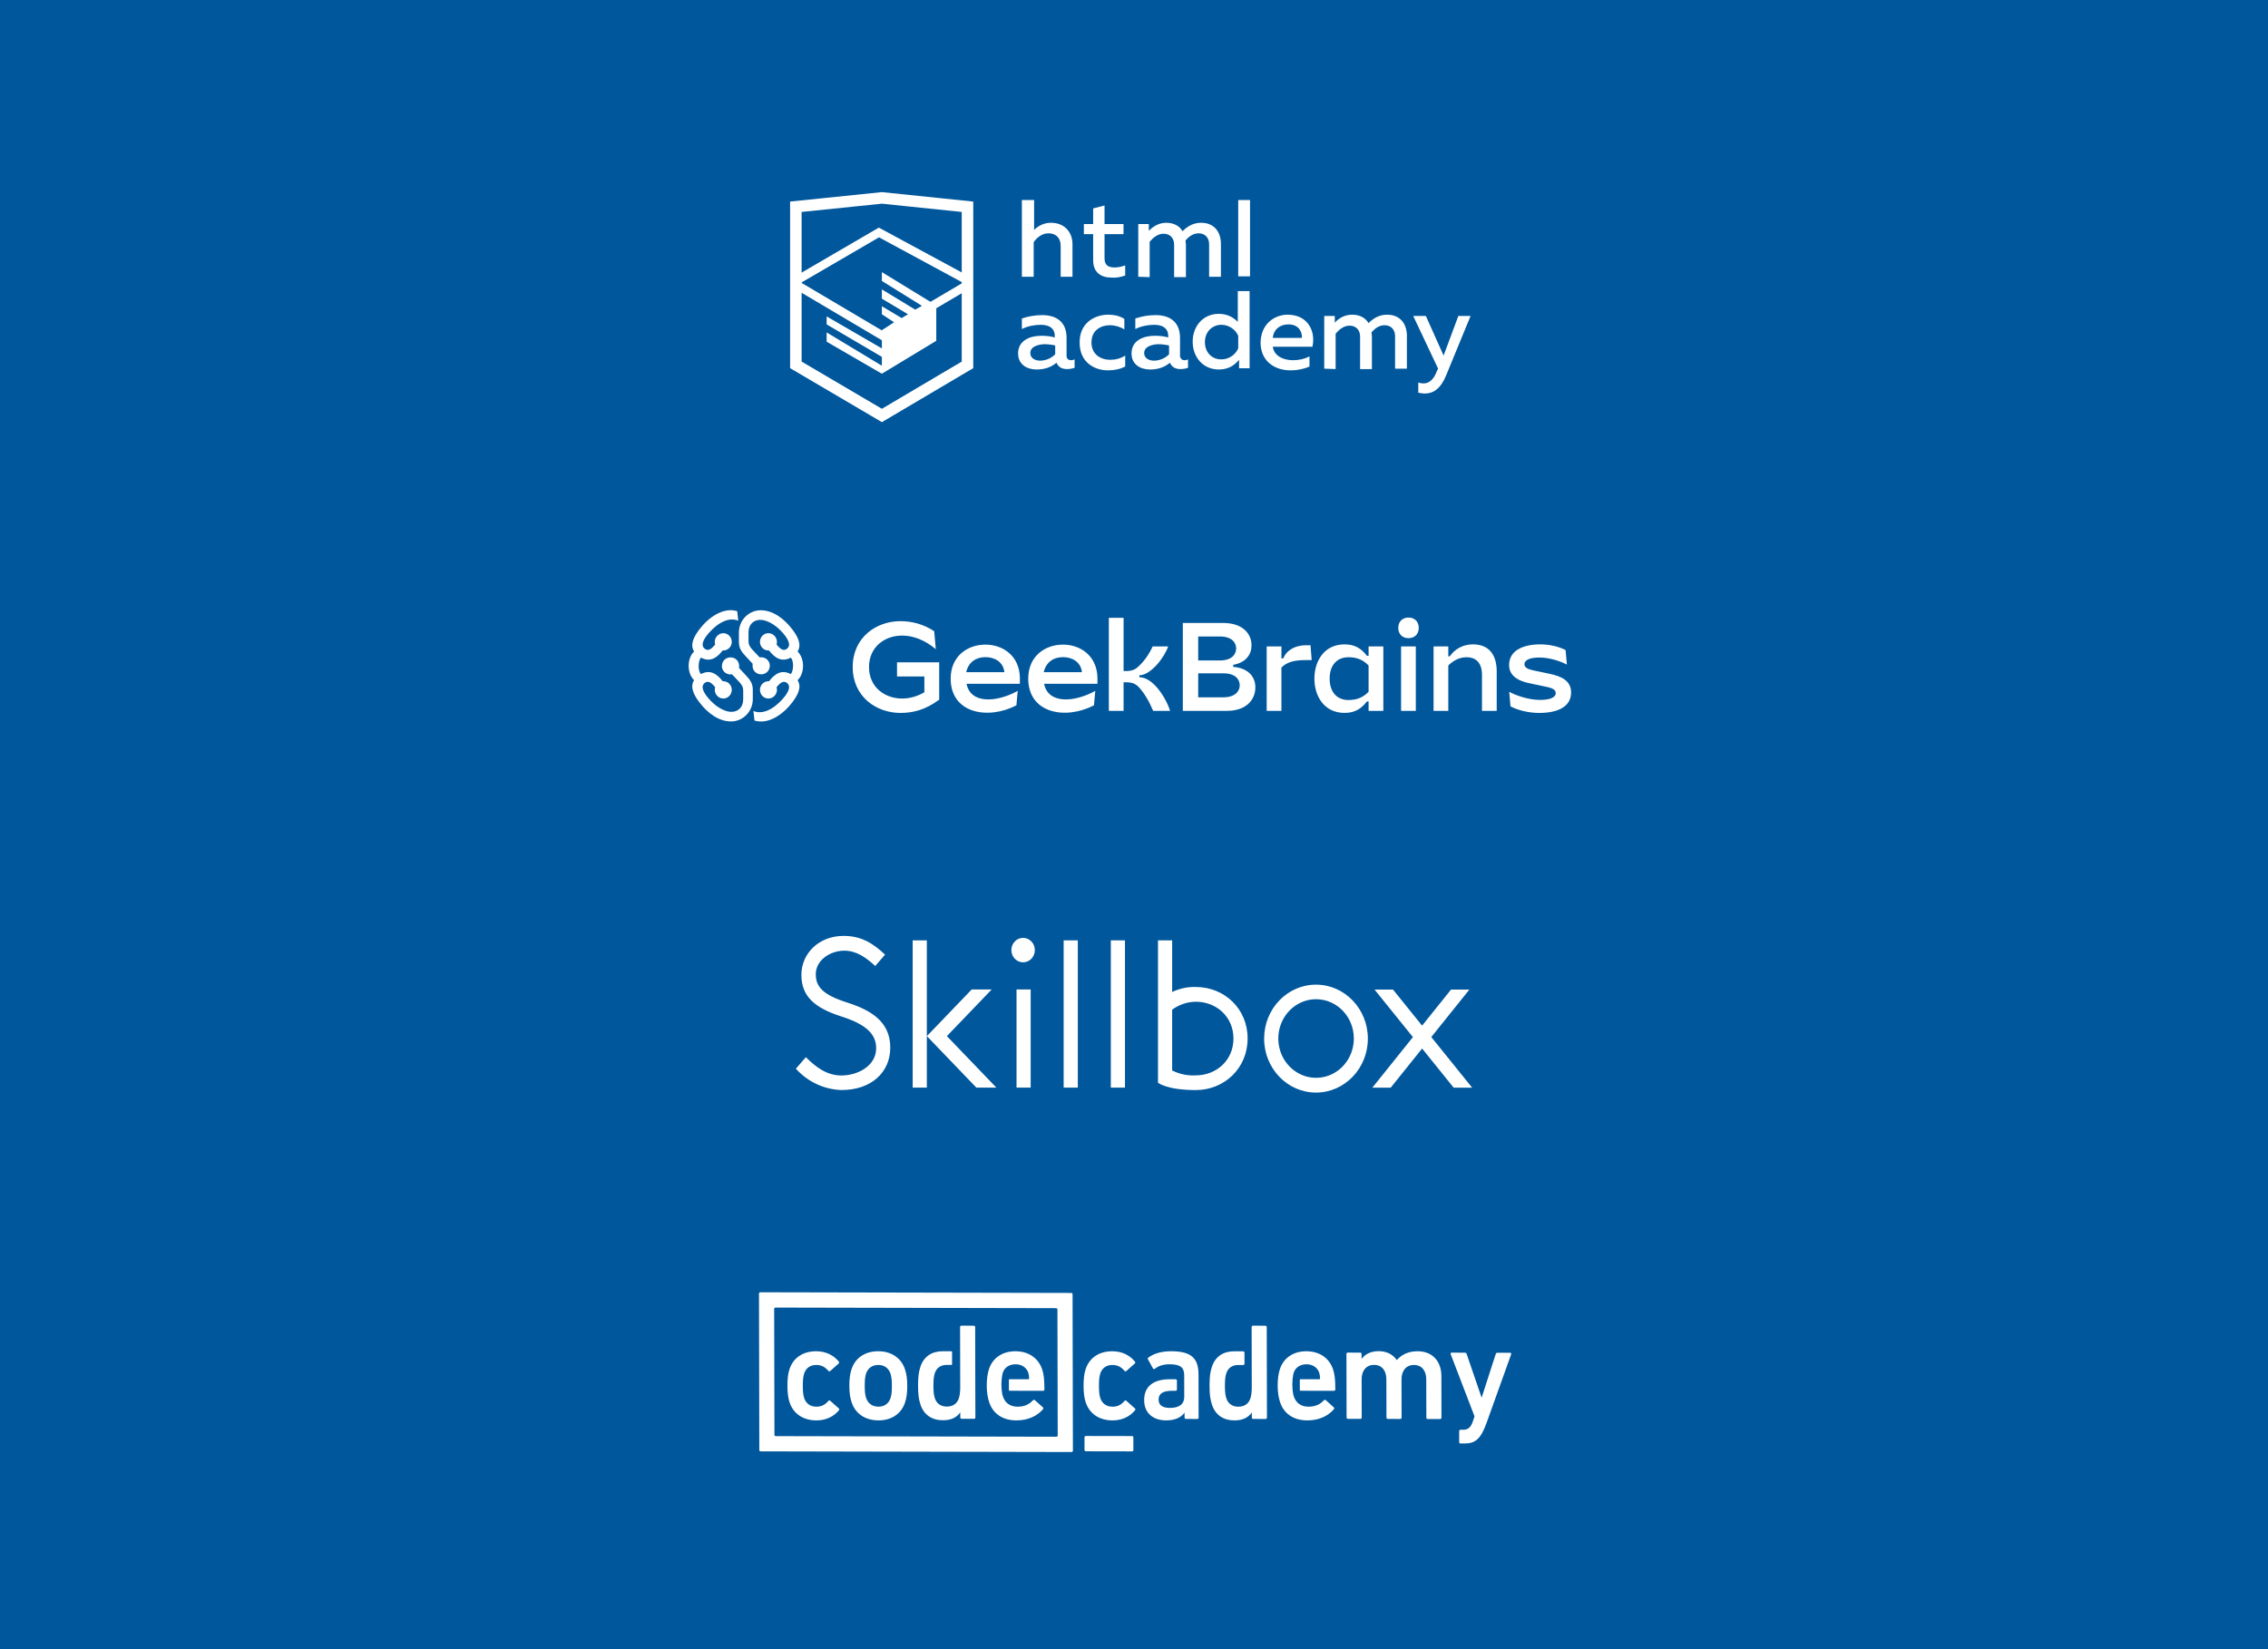 <?xml version="1.0" encoding="UTF-8"?> <svg xmlns="http://www.w3.org/2000/svg" width="550" height="400" viewBox="0 0 550 400" fill="none"> <rect width="550" height="400" fill="#00579C"></rect> <path d="M193 50.148L213.862 48L234.622 50.148V88.498L213.862 100.77L193 88.498V50.148Z" stroke="white" stroke-width="2.791"></path> <path d="M193.305 67.943L213.144 56.387L234.518 67.943V69.17L213.86 81.34L193.305 69.17V67.943Z" stroke="white" stroke-width="2.057"></path> <path d="M213.858 80.11L216.824 78.167L213.858 76.224V74.281L218.664 77.144L220.198 76.224L213.858 72.44V70.19L221.937 75.099L223.573 74.179L213.858 68.145V65.997L227.05 74.076V82.667L213.858 90.644L200.461 82.871V80.621L213.858 88.701V86.553L200.461 78.678V76.735L213.858 84.508V80.11ZM259.776 87.371C260.082 87.371 260.389 87.269 260.594 87.166V89.212C259.98 89.416 259.366 89.519 258.753 89.519C257.628 89.519 256.708 89.11 256.196 87.985C254.969 89.007 253.435 89.621 251.39 89.621C249.038 89.621 246.89 88.394 246.89 85.735C246.89 82.462 249.958 81.44 252.515 81.44C253.64 81.44 254.764 81.542 255.787 81.849V81.44C255.787 79.803 254.662 78.781 252.412 78.781C250.878 78.781 249.242 79.088 247.81 79.803V77.247C249.344 76.735 250.981 76.428 252.719 76.428C256.298 76.428 258.651 78.167 258.651 81.951V86.451C258.753 87.166 259.264 87.371 259.776 87.371ZM249.856 85.632C249.856 86.86 250.981 87.473 252.208 87.473C253.537 87.473 254.867 86.962 255.889 85.939V83.792C254.969 83.587 254.049 83.485 253.128 83.485C251.594 83.587 249.856 84.099 249.856 85.632ZM268.775 76.326C270.207 76.326 271.536 76.633 272.661 77.349V79.906C271.741 79.292 270.411 78.883 269.184 78.883C266.934 78.883 264.684 80.11 264.684 83.076C264.684 85.939 266.934 87.269 269.184 87.269C270.514 87.269 271.741 86.962 272.866 86.246V88.905C271.638 89.519 270.309 89.825 268.673 89.825C265.298 89.825 261.821 87.78 261.821 83.178C261.719 78.372 265.4 76.326 268.775 76.326ZM287.285 87.371C287.592 87.371 287.899 87.269 288.103 87.166V89.212C287.49 89.416 286.876 89.519 286.263 89.519C285.138 89.519 284.217 89.11 283.706 87.985C282.479 89.007 280.945 89.621 278.899 89.621C276.547 89.621 274.4 88.394 274.4 85.735C274.4 82.462 277.468 81.44 280.024 81.44C281.149 81.44 282.274 81.542 283.297 81.849V81.44C283.297 79.803 282.172 78.781 279.922 78.781C278.388 78.781 276.752 79.088 275.32 79.803V77.247C276.854 76.735 278.49 76.428 280.229 76.428C283.808 76.428 286.16 78.167 286.16 81.951V86.451C286.365 87.166 286.774 87.371 287.285 87.371ZM277.468 85.632C277.468 86.86 278.593 87.473 279.82 87.473C281.149 87.473 282.479 86.962 283.501 85.939V83.792C282.581 83.587 281.661 83.485 280.74 83.485C279.206 83.587 277.468 84.099 277.468 85.632ZM303.034 70.804V89.314H300.478V87.269C299.455 88.496 298.023 89.621 295.569 89.621C291.683 89.621 289.228 86.553 289.228 82.871C289.228 79.19 291.683 76.122 295.569 76.122C297.819 76.122 299.25 77.144 300.171 78.065V70.599H303.034V70.804ZM296.182 78.781C293.933 78.781 292.194 80.519 292.194 82.974C292.194 85.428 293.83 87.166 296.182 87.166C297.921 87.166 299.557 86.144 300.273 84.508V81.44C299.557 79.803 297.921 78.781 296.182 78.781ZM312.238 76.326C317.249 76.326 319.09 80.417 318.272 84.099H308.659C308.966 86.348 311.216 87.371 313.568 87.371C314.999 87.371 316.329 87.064 317.556 86.451V88.905C316.431 89.416 314.795 89.825 312.954 89.825C309.068 89.825 305.693 87.576 305.693 83.076C305.795 78.372 309.273 76.326 312.238 76.326ZM312.443 78.678C310.5 78.678 308.863 79.803 308.659 81.951H315.715C315.818 80.826 315.204 78.678 312.443 78.678ZM321.135 89.416V76.633H323.692V78.269C324.408 77.451 325.84 76.326 327.885 76.326C329.828 76.326 331.158 77.144 331.873 78.372C332.998 77.247 334.43 76.326 336.373 76.326C339.748 76.326 341.18 78.781 341.18 81.44V89.416H338.316V81.542C338.316 79.906 337.294 78.883 335.76 78.883C334.328 78.883 333.305 79.803 332.589 80.621C332.589 80.928 332.692 81.235 332.692 81.542V89.519H329.828V81.644C329.828 80.008 328.805 78.985 327.271 78.985C325.737 78.985 324.613 80.11 323.897 80.928V89.519L321.135 89.416ZM353.656 76.633H356.622L350.69 91.053C349.361 94.325 347.52 95.45 345.577 95.45C344.964 95.45 344.452 95.348 343.941 95.246V92.791C344.35 92.893 344.759 92.996 345.27 92.996C346.6 92.996 347.725 91.973 348.441 90.03L348.747 89.416L342.714 76.633H345.782L350.077 86.246L353.656 76.633ZM250.776 48.51V55.771C251.901 54.646 253.333 54.032 254.867 54.032C258.037 54.032 260.082 56.18 260.082 59.248V67.122H257.219V59.657C257.219 57.611 255.992 56.589 254.253 56.589C252.617 56.589 251.39 57.714 250.674 58.736V67.122H247.81V48.51H250.776ZM267.855 49.839V54.339H272.457V56.793H267.855V62.623C267.855 64.259 268.673 64.872 270.309 64.872C271.229 64.872 272.048 64.668 272.866 64.361V66.816C271.741 67.225 270.616 67.429 269.491 67.327C267.036 67.327 265.093 66.1 265.093 63.134V56.793H262.844V54.339H265.093V50.555L267.855 49.839ZM276.036 67.122V54.339H278.593V55.975C279.308 55.259 280.74 54.032 282.786 54.032C284.729 54.032 286.058 54.85 286.774 56.078C287.899 54.953 289.331 54.032 291.274 54.032C294.648 54.032 296.08 56.487 296.08 59.145V67.122H293.217V59.248C293.217 57.611 292.194 56.589 290.66 56.589C289.228 56.589 288.206 57.509 287.49 58.327C287.49 58.634 287.592 58.941 287.592 59.248V67.225H284.729V59.35C284.729 57.714 283.706 56.691 282.172 56.691C280.638 56.691 279.513 57.816 278.797 58.634V67.225L276.036 67.122ZM300.273 48.51H303.137V67.02H300.273V48.51Z" fill="white"></path> <path fill-rule="evenodd" clip-rule="evenodd" d="M215.897 254.086C215.897 260.054 211.33 264.382 204.076 264.382C199.869 264.261 195.883 262.399 193 259.209L195.426 256.417C197.697 258.667 200.369 260.854 204.028 260.854C208.092 260.854 212.474 258.482 212.474 254.223C212.474 250.685 209.772 248.378 204.095 246.558C197.626 244.501 194.34 241.708 194.34 236.459C194.34 231.264 198.565 227 204.585 227C209.082 227 211.895 228.994 214.633 231.543L212.248 234.298C209.847 232.085 207.559 230.585 204.752 230.585C201.27 230.585 197.832 232.921 197.832 236.285C197.832 239.333 199.516 241.275 205.458 243.168C210.901 244.912 215.897 247.617 215.897 254.086ZM245.26 230.442C245.26 232.079 246.535 233.406 248.107 233.406C248.862 233.406 249.587 233.094 250.121 232.538C250.655 231.982 250.954 231.228 250.954 230.442C250.954 228.805 249.679 227.478 248.107 227.478C246.535 227.478 245.26 228.805 245.26 230.442ZM272.81 228.086H269.379V263.797H272.81V228.086ZM280.819 262.608C280.819 262.608 282.932 264.394 289.97 264.394L289.966 264.393C296.914 264.393 302.552 259.105 302.552 251.88C302.552 244.655 296.918 239.388 289.97 239.388C287.999 239.333 286.042 239.749 284.251 240.605V228.086H280.819V262.608ZM306.559 251.911C306.558 259.139 312.188 264.999 319.134 265C326.08 265 331.712 259.141 331.712 251.912C331.712 244.684 326.082 238.825 319.136 238.824C312.19 238.824 306.559 244.683 306.559 251.911ZM352.521 263.808H357L347.096 251.532L356.332 240.019H351.878L344.864 248.763L337.814 240.019H333.335L342.637 251.548L332.803 263.808H337.255L344.868 254.317L352.521 263.808ZM319.156 242.358C315.451 242.357 312.111 244.679 310.694 248.241C309.276 251.802 310.059 255.902 312.679 258.628C315.298 261.354 319.237 262.169 322.659 260.694C326.082 259.218 328.313 255.742 328.312 251.887C328.311 246.625 324.212 242.359 319.156 242.358ZM289.969 242.966C287.92 242.996 285.927 243.668 284.25 244.895V259.634C286.028 260.533 287.997 260.943 289.969 260.825C295.022 260.825 299.12 257.15 299.12 251.896C299.12 246.641 295.018 242.965 289.965 242.965L289.969 242.966ZM257.942 228.086H261.373V263.797H257.942V228.086ZM236.777 263.8L224.774 251.308L235.64 239.992H240.493L229.626 251.308L241.63 263.8H236.777ZM221.331 228.086V263.797H224.763V228.086H221.331ZM246.512 263.8H249.943V239.992H246.512V263.8Z" fill="white"></path> <path d="M191.455 340.073C191.125 339.073 190.96 337.81 190.956 336.113C190.953 334.415 191.112 333.15 191.437 332.154C192.346 329.293 194.766 327.735 197.94 327.742C200.297 327.747 202.166 328.717 203.414 330.251C203.511 330.383 203.544 330.582 203.382 330.715L201.325 332.541C201.161 332.675 200.998 332.641 200.865 332.475C200.077 331.575 199.258 331.073 197.948 331.07C196.541 331.067 195.464 331.763 195.007 333.16C194.749 333.96 194.684 334.891 194.687 336.122C194.69 337.352 194.758 338.317 195.021 339.117C195.482 340.481 196.564 341.183 197.971 341.186C199.28 341.189 200.097 340.691 200.882 339.797C201.013 339.628 201.176 339.628 201.341 339.762L203.406 341.597C203.569 341.731 203.536 341.897 203.441 342.064C202.2 343.56 200.335 344.519 197.978 344.514C194.804 344.506 192.377 342.936 191.455 340.073Z" fill="white"></path> <path d="M263.268 340.074C262.938 339.074 262.773 337.811 262.769 336.114C262.765 334.416 262.925 333.151 263.25 332.155C264.16 329.294 266.578 327.736 269.752 327.743C272.11 327.748 273.979 328.718 275.225 330.252C275.323 330.384 275.357 330.583 275.193 330.716L273.135 332.542C272.971 332.676 272.809 332.642 272.677 332.476C271.89 331.576 271.07 331.074 269.759 331.071C268.353 331.068 267.274 331.764 266.82 333.161C266.559 333.961 266.497 334.892 266.5 336.123C266.503 337.353 266.569 338.318 266.833 339.118C267.294 340.482 268.376 341.184 269.782 341.187C271.093 341.19 271.911 340.692 272.694 339.798C272.824 339.629 272.988 339.629 273.151 339.763L275.217 341.598C275.382 341.732 275.349 341.898 275.252 342.065C274.012 343.56 272.147 344.52 269.79 344.515C266.616 344.507 264.191 342.937 263.268 340.074Z" fill="white"></path> <path d="M346.222 344.178C346.025 344.177 345.894 344.044 345.894 343.843L345.873 334.578C345.868 332.512 344.848 331.076 342.88 331.071C340.979 331.067 339.868 332.498 339.873 334.565L339.894 343.83C339.894 344.031 339.763 344.163 339.567 344.163L336.55 344.156C336.354 344.156 336.221 344.023 336.221 343.821L336.2 334.557C336.195 332.491 335.176 331.054 333.212 331.05C331.31 331.046 330.198 332.477 330.202 334.544L330.223 343.808C330.223 344.009 330.093 344.142 329.896 344.142L326.88 344.135C326.682 344.135 326.552 344.002 326.552 343.8L326.517 328.403C326.517 328.202 326.646 328.069 326.844 328.069L329.86 328.076C330.057 328.076 330.188 328.21 330.188 328.411L330.191 329.577L330.224 329.578C330.911 328.579 332.285 327.716 334.383 327.72C336.252 327.725 337.761 328.493 338.713 329.862L338.747 329.862C339.957 328.533 341.529 327.736 343.791 327.741C347.461 327.749 349.534 330.286 349.542 333.719L349.564 343.85C349.565 344.052 349.433 344.185 349.236 344.184L346.222 344.178Z" fill="white"></path> <path d="M354.187 350.113C353.991 350.113 353.86 349.979 353.86 349.778L353.854 347.118C353.854 346.919 353.984 346.784 354.179 346.784L354.769 346.786C356.012 346.788 356.634 346.227 357.121 344.896L357.577 343.533L351.784 328.416C351.717 328.215 351.849 328.082 352.046 328.083L355.284 328.09C355.481 328.09 355.612 328.224 355.676 328.424L359.268 338.912L359.332 338.912L362.713 328.439C362.778 328.239 362.909 328.106 363.103 328.107L366.211 328.114C366.409 328.114 366.541 328.248 366.474 328.448L360.492 345.136C359.127 348.926 357.819 350.12 355.202 350.114L354.187 350.113Z" fill="white"></path> <path d="M206.505 340.071C206.142 338.937 205.976 337.872 205.972 336.108C205.968 334.347 206.129 333.282 206.487 332.153C207.365 329.359 209.782 327.733 212.99 327.74C216.164 327.747 218.59 329.384 219.48 332.182C219.841 333.312 220.008 334.378 220.012 336.139C220.016 337.903 219.854 338.967 219.498 340.1C218.62 342.892 216.202 344.517 213.028 344.51C209.82 344.503 207.395 342.868 206.505 340.071ZM215.961 339.094C216.222 338.264 216.285 337.497 216.282 336.132C216.279 334.77 216.212 334.037 215.947 333.172C215.487 331.841 214.47 331.071 212.997 331.068C211.526 331.065 210.478 331.83 210.024 333.159C209.766 334.023 209.701 334.756 209.704 336.117C209.707 337.482 209.775 338.249 210.038 339.081C210.498 340.414 211.549 341.179 213.02 341.183C214.493 341.185 215.506 340.425 215.961 339.094Z" fill="white"></path> <path d="M284.052 327.74C281.465 327.735 279.732 328.363 278.457 329.292C278.328 329.393 278.294 329.557 278.394 329.723L279.607 331.924C279.709 332.091 279.903 332.125 280.068 331.992C280.819 331.395 281.897 330.897 283.666 330.901C286.245 330.906 287.123 331.696 287.171 333.428L287.172 333.428L287.172 333.449C287.173 333.489 287.173 333.53 287.174 333.573L287.185 338.766C287.189 340.596 285.948 341.49 283.69 341.485C281.921 341.481 280.971 340.815 280.968 339.484C280.965 337.986 282.012 337.321 284.368 337.326L285.084 337.329C285.28 337.329 285.412 337.196 285.412 336.998L285.407 334.864C285.406 334.666 285.274 334.533 285.078 334.532L284.92 334.532L283.773 334.529C279.878 334.52 277.456 336.114 277.464 339.607C277.472 342.969 279.9 344.504 282.779 344.511C285.003 344.516 286.476 343.754 287.226 342.658L287.258 342.658L287.261 343.823C287.261 344.023 287.394 344.156 287.59 344.157L290.339 344.163C290.536 344.163 290.667 344.031 290.667 343.83L290.643 333.347C290.635 329.42 288.864 327.751 284.052 327.74Z" fill="white"></path> <path d="M244.802 334.525C244.717 334.525 244.661 334.582 244.661 334.668L244.661 334.762L244.662 335.041L244.666 336.804L244.666 337.041L244.667 337.177C244.667 337.263 244.723 337.321 244.808 337.321L244.89 337.322L252.916 337.339C253.145 337.34 253.276 337.208 253.276 337.01C253.27 334.411 253.102 333.312 252.741 332.181C251.85 329.45 249.489 327.747 246.248 327.74C243.105 327.733 240.686 329.358 239.807 332.152C239.484 333.183 239.289 334.448 239.292 336.112C239.296 337.776 239.528 339.007 239.86 340.041C240.75 342.838 243.11 344.507 246.449 344.514C249.362 344.521 251.588 343.394 252.925 341.8C253.055 341.634 253.055 341.468 252.891 341.333L250.957 339.599C250.792 339.465 250.629 339.5 250.465 339.664C249.682 340.529 248.538 341.191 246.769 341.187C245.003 341.183 243.756 340.316 243.228 338.751C243.149 338.532 243.083 338.302 243.041 338.053L243.04 338.053C242.919 337.375 242.848 336.715 242.846 335.746C242.869 334.834 242.92 334.25 243.047 333.51C243.048 333.499 243.05 333.49 243.052 333.481C243.053 333.473 243.055 333.467 243.056 333.46C243.087 333.285 243.129 333.122 243.182 332.958C243.604 331.661 244.781 330.899 246.289 330.902C247.762 330.905 248.94 331.673 249.369 332.972C249.502 333.374 249.567 333.771 249.569 334.338C249.569 334.471 249.504 334.536 249.373 334.536L245.071 334.527L245.072 334.526L244.802 334.525Z" fill="white"></path> <path d="M236.157 321.546L233.153 321.539C232.955 321.539 232.825 321.671 232.825 321.869L232.842 329.641L232.856 336.068C232.856 336.085 232.856 336.103 232.856 336.119C232.856 336.137 232.856 336.154 232.856 336.171L232.858 337.024L232.842 337.024C232.809 337.941 232.711 338.543 232.537 339.108C232.116 340.434 231.103 341.162 229.602 341.159C228.132 341.156 227.119 340.423 226.689 339.095C226.46 338.363 226.361 337.566 226.358 336.105C226.355 334.645 226.45 333.847 226.676 333.118C227.092 331.817 228.069 331.083 229.491 331.058L230.773 331.06C230.835 331.045 230.876 330.996 230.876 330.924L230.886 327.887C230.886 327.81 230.837 327.758 230.766 327.749L229.742 327.743L228.538 327.74C225.905 327.762 223.981 329.052 223.179 331.579C222.789 332.809 222.629 333.94 222.634 336.097C222.638 338.255 222.804 339.385 223.199 340.614C224.021 343.174 225.984 344.474 228.661 344.48C230.785 344.484 232.09 343.691 232.837 342.595L232.869 342.595L232.872 343.791C232.872 343.991 233.004 344.124 233.201 344.124L236.205 344.131C236.402 344.131 236.532 344 236.532 343.799L236.484 321.877C236.485 321.679 236.353 321.546 236.157 321.546Z" fill="white"></path> <path d="M315.347 334.525C315.263 334.525 315.206 334.582 315.206 334.667L315.206 334.762L315.207 335.041L315.211 336.804L315.211 337.041L315.212 337.177C315.212 337.263 315.269 337.321 315.353 337.321L315.436 337.322L323.463 337.339C323.692 337.34 323.823 337.208 323.822 337.01C323.816 334.411 323.649 333.312 323.288 332.181C322.396 329.45 320.036 327.747 316.795 327.74C313.652 327.733 311.233 329.358 310.354 332.152C310.03 333.183 309.836 334.448 309.839 336.112C309.843 337.776 310.075 339.007 310.407 340.041C311.296 342.838 313.657 344.507 316.996 344.514C319.909 344.521 322.135 343.394 323.473 341.8C323.602 341.634 323.602 341.468 323.438 341.333L321.504 339.599C321.339 339.465 321.176 339.5 321.012 339.664C320.23 340.529 319.086 341.191 317.316 341.187C315.55 341.183 314.303 340.316 313.775 338.751C313.696 338.532 313.63 338.302 313.589 338.053L313.588 338.053C313.467 337.375 313.395 336.715 313.393 335.746C313.415 334.834 313.466 334.25 313.594 333.51C313.596 333.499 313.598 333.49 313.599 333.481C313.6 333.473 313.601 333.467 313.603 333.46C313.635 333.285 313.677 333.122 313.729 332.958C314.151 331.661 315.329 330.899 316.836 330.902C318.31 330.905 319.488 331.673 319.917 332.972C320.049 333.374 320.115 333.771 320.117 334.338C320.117 334.471 320.052 334.536 319.92 334.536L315.619 334.527L315.347 334.525Z" fill="white"></path> <path d="M306.862 321.547L303.852 321.54C303.656 321.54 303.525 321.673 303.525 321.871L303.542 329.653L303.556 336.091L303.557 336.141L303.557 336.193L303.559 337.048L303.543 337.048C303.509 337.966 303.411 338.569 303.237 339.134C302.815 340.463 301.8 341.193 300.298 341.19C298.827 341.187 297.812 340.452 297.381 339.122C297.152 338.388 297.051 337.591 297.048 336.127C297.045 334.665 297.141 333.865 297.368 333.136C297.784 331.832 298.763 331.105 300.187 331.079L301.471 331.082C301.668 331.083 301.799 330.95 301.799 330.752L301.793 328.087C301.792 327.888 301.661 327.755 301.464 327.755L301.307 327.754L299.365 327.75C299.35 327.749 299.335 327.749 299.32 327.749C299.306 327.749 299.292 327.749 299.278 327.749L299.234 327.749C296.597 327.771 294.67 329.063 293.867 331.594C293.477 332.826 293.316 333.957 293.321 336.118C293.326 338.279 293.491 339.412 293.887 340.643C294.71 343.205 296.676 344.507 299.358 344.513C301.484 344.518 302.791 343.724 303.54 342.626L303.572 342.626L303.575 343.823C303.575 344.025 303.707 344.157 303.904 344.158L306.913 344.164C307.109 344.164 307.241 344.033 307.241 343.831L307.192 321.878C307.189 321.68 307.058 321.547 306.862 321.547Z" fill="white"></path> <path d="M262.993 348.624L262.999 351.67C262.999 351.87 263.131 352.003 263.328 352.004L274.519 352.025C274.719 352.025 274.851 351.892 274.851 351.692L274.845 348.646C274.845 348.448 274.712 348.315 274.512 348.314L263.321 348.294C263.124 348.293 262.992 348.426 262.993 348.624Z" fill="white"></path> <path d="M260.024 313.705C260.019 313.7 260.016 313.693 260.011 313.689C260.011 313.688 260.01 313.688 260.01 313.688C259.953 313.631 259.871 313.597 259.774 313.597L259.77 313.597L184.384 313.438C184.359 313.438 184.336 313.441 184.313 313.444C184.306 313.446 184.301 313.448 184.294 313.45C184.279 313.453 184.263 313.457 184.249 313.462C184.247 313.463 184.245 313.464 184.243 313.466C184.126 313.514 184.055 313.623 184.055 313.769L184.055 313.77L184.137 351.689L184.137 351.691C184.137 351.807 184.182 351.898 184.257 351.956C184.263 351.962 184.268 351.967 184.276 351.971C184.328 352.004 184.392 352.023 184.467 352.023L259.852 352.182L259.856 352.182C259.967 352.182 260.057 352.139 260.113 352.065C260.158 352.01 260.184 351.938 260.184 351.851L260.184 351.848L260.103 313.93L260.103 313.929C260.102 313.838 260.074 313.761 260.024 313.705ZM188.13 348.33C188.107 348.33 188.084 348.328 188.063 348.325C188.057 348.323 188.05 348.32 188.043 348.318C188.028 348.315 188.013 348.312 187.999 348.306C187.996 348.305 187.995 348.303 187.992 348.303C187.876 348.255 187.805 348.145 187.804 348.001L187.745 320.516L187.739 317.478C187.738 317.332 187.81 317.223 187.926 317.174C187.929 317.174 187.931 317.172 187.933 317.171C187.946 317.166 187.989 317.155 187.996 317.153C188.018 317.15 188.041 317.148 188.065 317.148L256.107 317.292C256.131 317.292 256.154 317.294 256.175 317.297C256.182 317.299 256.189 317.301 256.195 317.303C256.21 317.307 256.225 317.31 256.239 317.316C256.242 317.316 256.244 317.318 256.246 317.319C256.363 317.367 256.434 317.477 256.435 317.623L256.5 348.146C256.5 348.291 256.428 348.4 256.314 348.448C256.311 348.448 256.31 348.45 256.307 348.451C256.293 348.456 256.277 348.46 256.262 348.463C256.255 348.465 256.25 348.468 256.243 348.469C256.221 348.473 256.2 348.474 256.176 348.474L188.13 348.331L188.13 348.33Z" fill="white"></path> <path d="M253.112 163.037C253.701 160.493 255.596 159.386 257.775 159.386C259.954 159.386 262.089 160.485 262.375 163.037H253.112ZM265.296 171.075L265.607 167.575C260.488 170.395 254.165 170.79 253.206 165.854H266.133V164.291C265.976 158.976 261.938 156.349 257.774 156.349C253.515 156.349 249.352 159.07 249.352 164.603C249.352 172.98 258.302 174.698 265.296 171.075ZM234.305 163.037C234.895 160.493 236.79 159.386 238.969 159.386C241.148 159.386 243.282 160.485 243.57 163.037H234.305ZM246.486 171.075L246.797 167.575C241.678 170.395 235.355 170.79 234.396 165.854H247.324V164.291C247.166 158.976 243.128 156.349 238.964 156.349C234.705 156.349 230.542 159.07 230.542 164.603C230.542 172.98 239.495 174.698 246.486 171.075ZM272.473 149.847H268.898V172.419H272.473V165.478C273.841 165.478 274.898 165.478 275.983 166.479C277.506 168.042 278.625 170.043 279.651 172.42H283.753C282.758 169.232 279.621 164.26 276.294 164.26V163.789C279.03 163.789 282.385 159.474 283.285 156.789H279.526C278.657 158.663 277.506 160.384 275.921 161.792C274.863 162.793 273.59 162.761 272.473 162.761V149.847ZM290.571 160.194V154.379H295.855C298.682 154.379 299.771 155.819 299.771 157.286C299.771 158.725 298.682 160.192 295.855 160.192H290.571V160.194ZM290.571 169.133V163.318H296.724C299.551 163.318 300.64 164.758 300.64 166.225C300.64 167.665 299.492 169.132 296.66 169.132L290.571 169.133ZM296.63 151.097H286.839V172.415H297.562C302.13 172.415 304.431 169.821 304.431 166.696C304.431 163.943 302.441 161.978 299.055 161.756V161.258C302.288 160.664 303.498 158.631 303.498 156.508C303.498 153.628 301.261 151.097 296.63 151.097ZM307.178 156.784V172.415H310.753V161.915C312.09 160.57 313.828 160.103 316.659 160.103H318.09L317.81 156.508H316.662C314.299 156.508 312.063 157.54 311.194 159.696H310.757V156.784H307.178ZM322.447 164.6C322.447 161.163 324.385 159.411 326.996 159.411C329.107 159.411 330.582 160.067 331.887 161.412V167.788C330.582 169.132 329.107 169.789 326.996 169.789C324.389 169.789 322.447 168.04 322.447 164.6ZM331.89 156.784V159.066H331.485C330.086 157.222 328.458 156.286 326.063 156.286C321.185 156.286 318.747 160.257 318.747 164.6C318.747 168.942 321.185 172.913 326.063 172.913C328.458 172.913 330.086 171.976 331.485 170.133H331.89V172.415H335.465V156.784H331.89ZM339.766 172.415H343.34V156.784H339.766V172.415ZM341.571 154.787C343.061 154.787 344.055 153.785 344.055 152.286C344.055 150.787 343.061 149.786 341.571 149.786C340.081 149.786 339.086 150.787 339.086 152.286C339.086 153.785 340.077 154.787 341.571 154.787ZM351.219 156.784H347.646V172.415H351.219V161.412C352.526 160.13 353.968 159.411 355.706 159.411C357.601 159.411 359.386 160.475 359.386 163.663V172.415H362.96V162.851C362.96 158.817 361.08 156.286 357.2 156.286C355.089 156.286 352.961 157.192 351.562 159.193H351.219V156.784ZM365.96 161.321C365.96 164.102 368.539 165.197 370.529 165.637L375.098 166.606C376.588 166.918 377.272 167.358 377.272 168.105C377.272 169.232 375.719 169.763 373.451 169.763C370.777 169.763 367.702 168.731 365.992 167.793L366.302 171.325C368.292 172.357 370.871 172.92 373.261 172.92C377.705 172.92 381 171.453 381 167.947C381 165.104 378.637 164.04 375.872 163.446L371.709 162.571C370.404 162.29 369.688 161.851 369.688 161.104C369.688 160.04 371.087 159.479 373.325 159.479C375.841 159.479 378.546 160.417 379.974 161.2L379.663 157.667C377.952 156.794 375.747 156.291 373.509 156.291C369.444 156.287 365.96 157.726 365.96 161.321ZM217.532 160.64V164.069H224.161V167.91C222.372 168.951 220.523 169.426 218.766 169.426C214.562 169.426 210.741 166.681 210.741 161.792C210.741 156.903 214.567 154.158 218.766 154.158C221.463 154.158 224.333 155.254 226.936 157.462L226.551 153.099C224.034 151.441 221.266 150.658 218.345 150.658C212.501 150.658 206.785 154.598 206.785 161.788C206.785 168.978 212.501 172.918 218.345 172.918C221.266 172.918 224.313 172.262 227.761 169.699V160.642H217.531L217.532 160.64ZM179.032 150.542L178.779 148.236C175.38 147.191 171.755 149.783 169.551 152.72C168.292 154.426 167.252 156.319 168.324 158.025C166.559 159.668 166.559 163.299 168.324 164.974C167.251 166.68 168.292 168.573 169.55 170.279C171.695 173.12 174.433 174.985 177.267 174.985C180.194 174.985 182.557 172.553 182.557 169.584V167.343C182.557 165.826 181.992 164.974 180.888 163.807L179.219 162.005C179.25 161.847 179.25 161.719 179.25 161.564C179.25 160.334 178.368 159.449 177.141 159.449C175.978 159.449 175.064 160.334 175.064 161.564C175.064 162.672 175.979 163.584 177.141 163.584C177.3 163.584 177.426 163.551 177.517 163.551L179.25 165.385C179.911 166.111 180.228 166.646 180.228 167.532V169.584C180.228 172.144 178.151 173.215 175.851 172.362C174.308 171.795 172.733 170.624 171.285 168.732C169.995 166.93 170.276 166.081 171 165.573C171.63 165.197 172.29 165.256 173.426 166.681C173.367 166.867 173.335 167.09 173.335 167.312C173.336 167.869 173.554 168.404 173.943 168.8C174.332 169.196 174.86 169.421 175.412 169.427C176.544 169.427 177.458 168.479 177.458 167.312C177.458 166.177 176.544 165.229 175.412 165.229H175.254C173.901 163.491 172.262 162.293 169.995 163.491C169.176 162.765 169.302 160.174 169.995 159.511C172.262 160.709 173.901 159.511 175.254 157.773H175.412C176.544 157.773 177.458 156.825 177.458 155.69C177.458 154.523 176.544 153.575 175.412 153.575C174.86 153.581 174.332 153.806 173.943 154.202C173.554 154.598 173.336 155.132 173.335 155.69C173.335 155.912 173.367 156.131 173.429 156.32C172.298 157.742 171.633 157.805 171.004 157.428C170.279 156.924 169.995 156.071 171.288 154.27C173.081 151.933 176.168 149.377 179.032 150.544V150.542ZM182.712 172.459L182.965 174.765C186.364 175.808 189.989 173.217 192.193 170.281C193.451 168.574 194.492 166.681 193.419 164.975C195.184 163.332 195.184 159.702 193.419 158.027C194.492 156.32 193.451 154.427 192.193 152.721C190.048 149.879 187.311 148.018 184.477 148.018C181.55 148.018 179.187 150.45 179.187 153.419V155.661C179.187 157.177 179.753 158.03 180.856 159.197L182.526 160.999C182.494 161.158 182.494 161.285 182.494 161.439C182.494 162.669 183.376 163.554 184.603 163.554C185.766 163.554 186.68 162.669 186.68 161.439C186.68 160.331 185.765 159.419 184.603 159.419C184.444 159.419 184.318 159.451 184.227 159.451L182.494 157.618C181.833 156.892 181.517 156.356 181.517 155.471V153.419C181.517 150.859 183.594 149.787 185.893 150.641C187.436 151.208 189.011 152.379 190.459 154.272C191.749 156.074 191.468 156.923 190.744 157.431C190.114 157.807 189.454 157.748 188.318 156.323C188.383 156.119 188.415 155.906 188.413 155.692C188.412 155.135 188.193 154.6 187.805 154.204C187.416 153.808 186.888 153.583 186.336 153.577C185.204 153.577 184.291 154.525 184.291 155.692C184.291 156.827 185.205 157.775 186.336 157.775H186.494C187.848 159.513 189.486 160.712 191.753 159.513C192.572 160.24 192.445 162.83 191.753 163.493C189.486 162.295 187.847 163.493 186.494 165.232H186.336C185.204 165.232 184.291 166.179 184.291 167.314C184.291 168.481 185.205 169.429 186.336 169.429C186.888 169.423 187.416 169.198 187.805 168.802C188.193 168.406 188.412 167.872 188.413 167.314C188.415 167.1 188.383 166.888 188.318 166.684C189.45 165.262 190.114 165.199 190.744 165.576C191.468 166.08 191.753 166.933 190.459 168.734C188.663 171.067 185.576 173.623 182.711 172.456L182.712 172.459Z" fill="white"></path> </svg> 